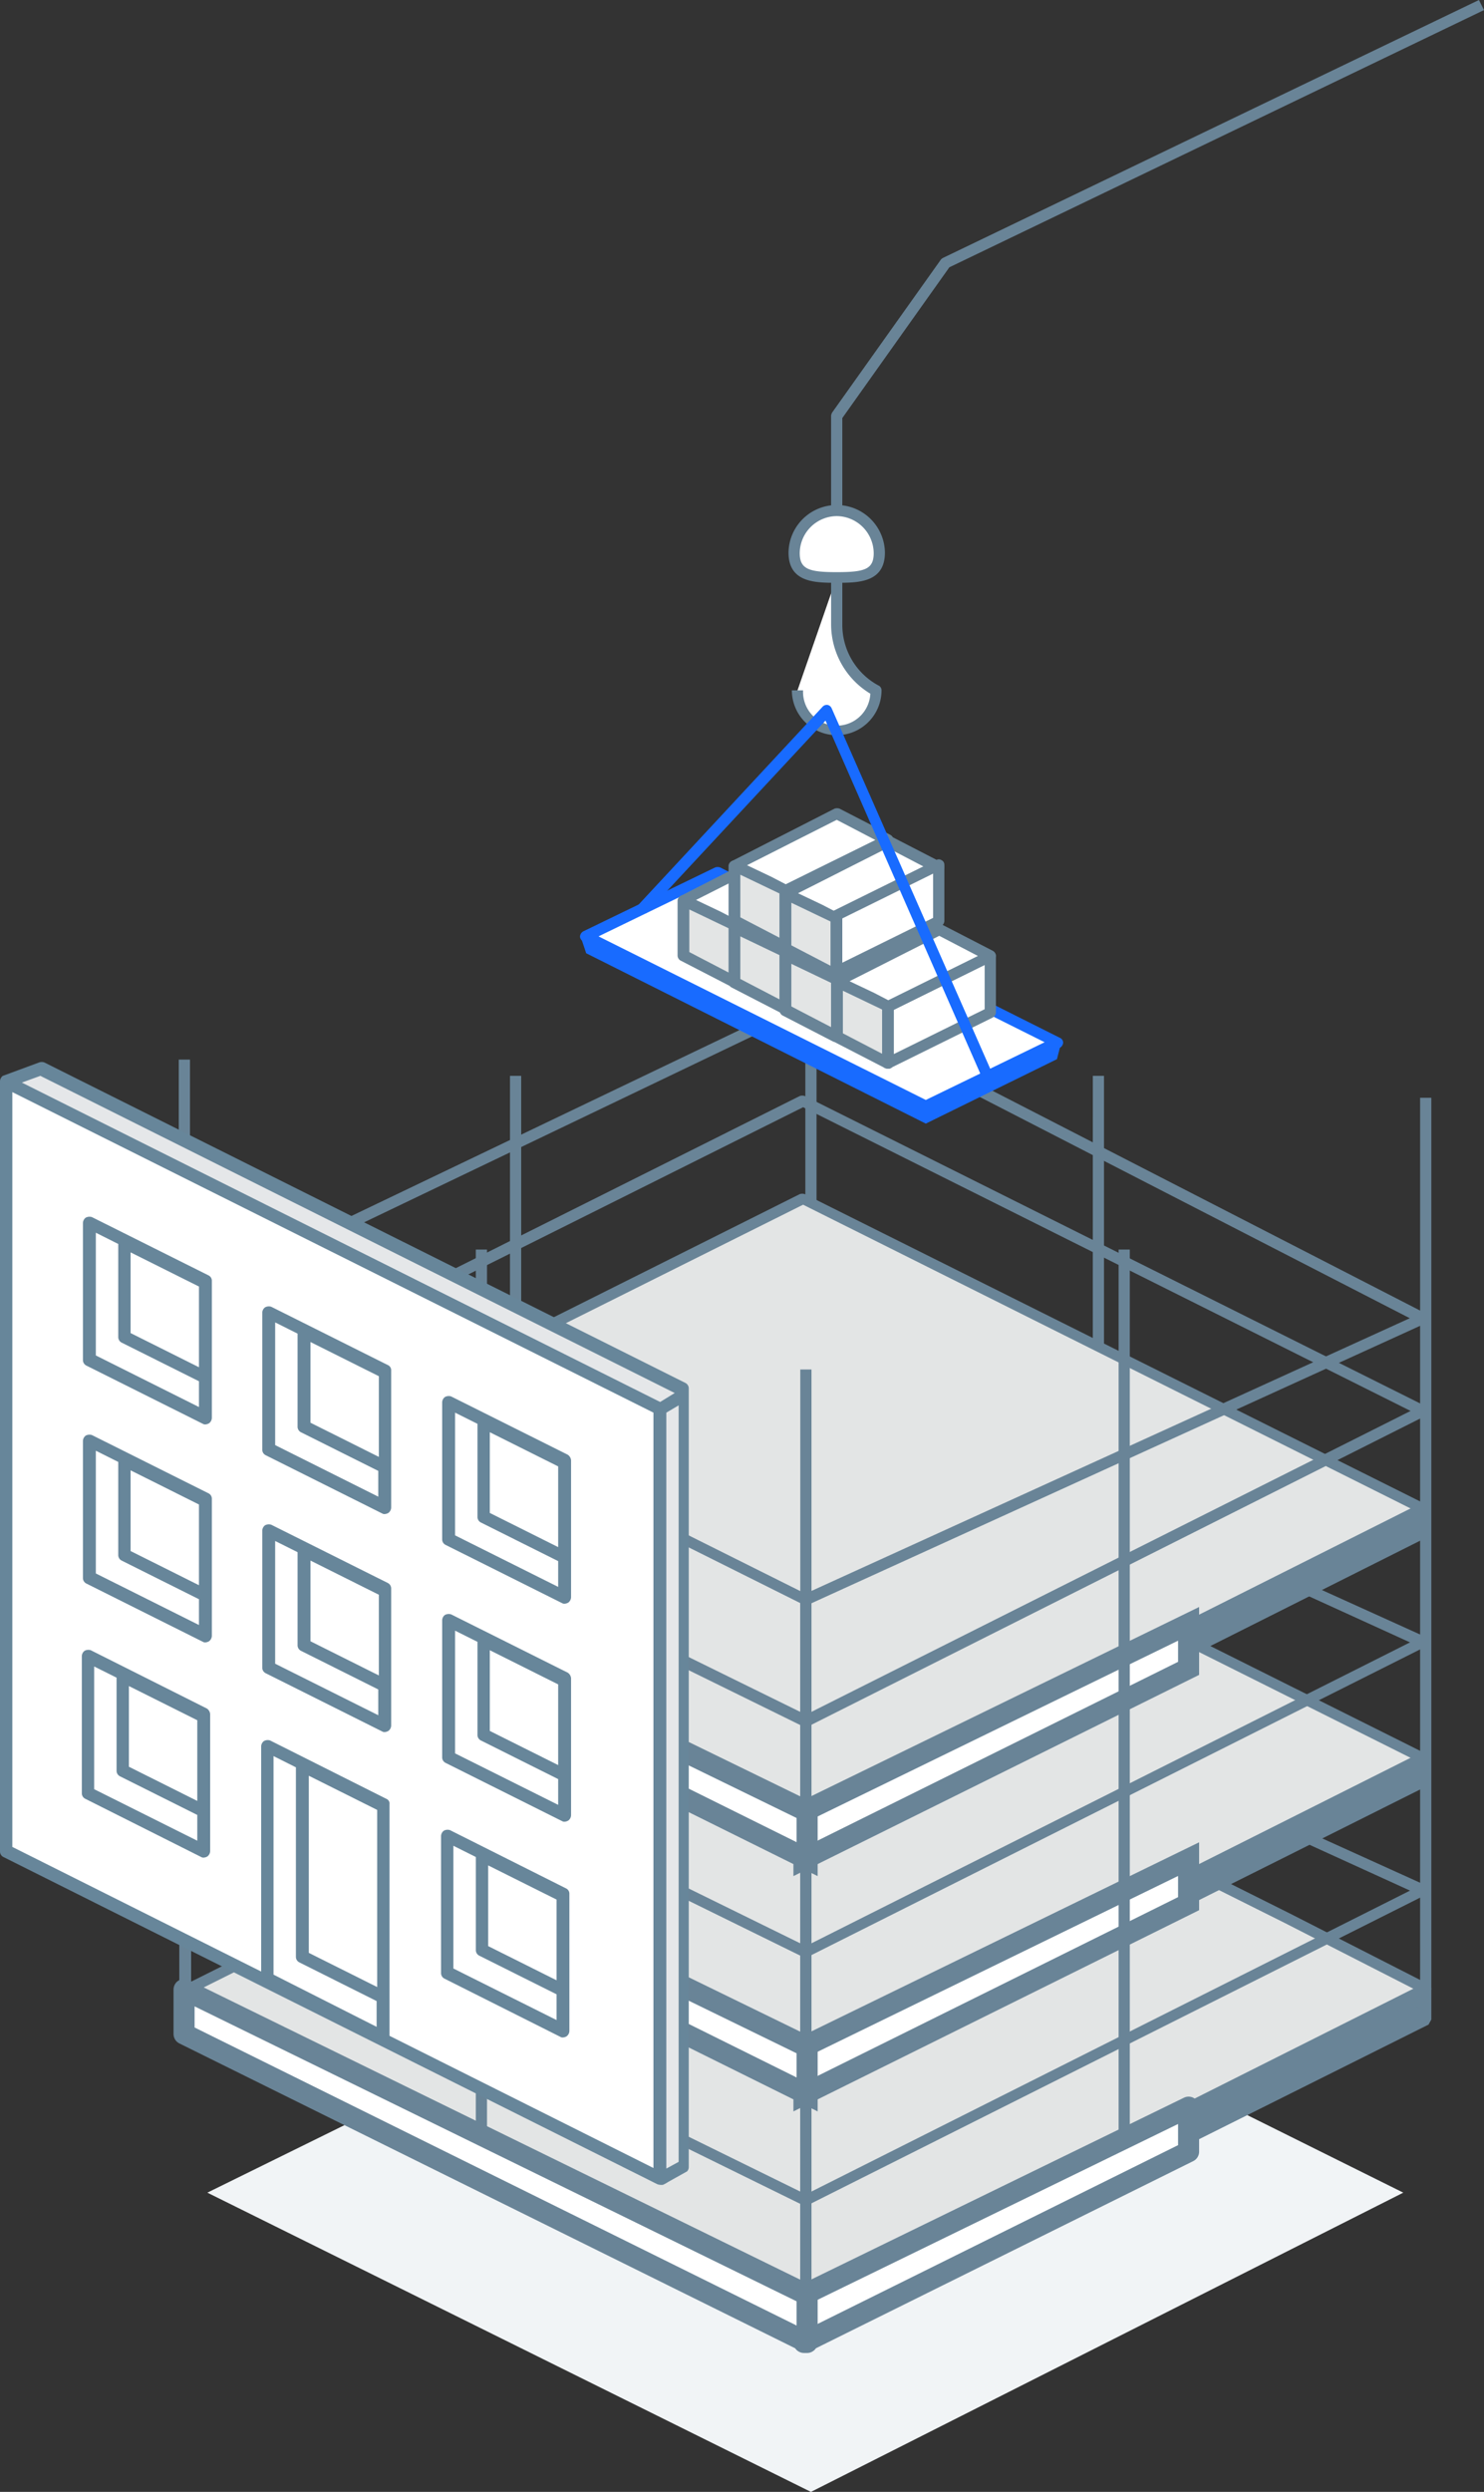 <?xml version="1.0" encoding="UTF-8"?>
<svg xmlns="http://www.w3.org/2000/svg" width="141.065" height="236.81" viewBox="0 0 141.065 236.81">
  <rect x="0" y="0" width="141.065" height="236.81" fill="#333333" stroke="none"/>
  <g id="iso-build" transform="translate(-7.548 71.346)">
    <path id="Trazado_8559" data-name="Trazado 8559" d="M40.163,255.038l57.108-28.117,56.574,28.117L97.537,283.476Z" transform="translate(-12.904 -118.011)" fill="#f1f4f6" fill-rule="evenodd"></path>
    <path id="Trazado_8560" data-name="Trazado 8560" d="M138.273-21.554h1.065V-31.619l10.175-14.325,50.822-24.443-.48-.959-50.928,24.5a.735.735,0,0,0-.213.16L138.379-32.152a.757.757,0,0,0-.106.319Z" transform="translate(-51.722)" fill="#698497"></path>
    <path id="Trazado_8561" data-name="Trazado 8561" d="M140.553,12.976c0,2.237-1.812,2.343-4.049,2.343s-4.049-.107-4.049-2.343a4.049,4.049,0,0,1,8.1,0Z" transform="translate(-49.42 -31.761)" fill="#fff"></path>
    <path id="Trazado_8562" data-name="Trazado 8562" d="M136.155,15.415c2.025,0,4.582,0,4.582-2.876a4.582,4.582,0,0,0-9.163,0C131.573,15.415,134.13,15.415,136.155,15.415Zm0-6.337a3.547,3.547,0,0,1,3.516,3.515c0,1.544-.852,1.811-3.516,1.811-2.61,0-3.516-.266-3.516-1.811A3.547,3.547,0,0,1,136.155,9.078Z" transform="translate(-49.071 -31.377)" fill="#698497"></path>
    <path id="Trazado_8563" data-name="Trazado 8563" d="M132.984,30.172a3.729,3.729,0,0,0,7.458,0,7.156,7.156,0,0,1-3.729-6.284V19.414" transform="translate(-49.629 -35.91)" fill="#fff"></path>
    <path id="Trazado_8564" data-name="Trazado 8564" d="M136.364,34.432a4.273,4.273,0,0,0,4.262-4.26.512.512,0,0,0-.32-.479,6.538,6.538,0,0,1-3.409-5.8V19.414h-1.065v4.473a7.7,7.7,0,0,0,3.729,6.6,3.2,3.2,0,0,1-6.393-.32H132.1A4.274,4.274,0,0,0,136.364,34.432Z" transform="translate(-49.28 -35.91)" fill="#698497"></path>
    <path id="Trazado_8565" data-name="Trazado 8565" d="M134.218,60.468h1.065V96.414h-1.065Z" transform="translate(-50.118 -52.153)" fill="#698497"></path>
    <path id="Trazado_8566" data-name="Trazado 8566" d="M154.293,116.591l.533-.958L112.954,94.118,96.174,85.757h-.426L37.255,113.768l.479.958,58.226-27.9,16.514,8.254Z" transform="translate(-11.753 -62.159)" fill="#698497"></path>
    <path id="Trazado_8567" data-name="Trazado 8567" d="M37.7,226.729v-2.875l58.386-26.893L155,223.854l.32,2.556L96.081,255.592Z" transform="translate(-11.928 -106.157)" fill="#698497"></path>
    <g id="Grupo_9087" data-name="Grupo 9087" transform="translate(24.639 90.61)" opacity="0.33">
      <g id="Grupo_9086" data-name="Grupo 9086" transform="translate(0)" opacity="0.33">
        <path id="Trazado_8568" data-name="Trazado 8568" d="M95.081,196.64l.471.955L36.3,226.782l-.471-.955Z" transform="translate(-35.828 -196.64)" fill="#698497" opacity="0.33"></path>
      </g>
    </g>
    <g id="Grupo_9089" data-name="Grupo 9089" transform="translate(83.604 90.853)" opacity="0.33">
      <g id="Grupo_9088" data-name="Grupo 9088" opacity="0.33">
        <path id="Trazado_8569" data-name="Trazado 8569" d="M133.866,197.043l58.965,28.93-.469.956L133.4,198Z" transform="translate(-133.396 -197.043)" fill="#698497" opacity="0.33"></path>
      </g>
    </g>
    <path id="Trazado_8570" data-name="Trazado 8570" d="M141.633,215.382l-26.69-13.366-18.8-9.373-48,24.017-10.974,5.485,40.167,20.076,18.8,9.372,58.653-29.448Z" transform="translate(-11.719 -104.449)" fill="#e3e5e5"></path>
    <path id="Trazado_8571" data-name="Trazado 8571" d="M95.79,251.821c.106,0,.16,0,.213-.053l58.653-29.448a.776.776,0,0,0,.32-.479.558.558,0,0,0-.267-.479l-13.158-6.71L96.056,191.912a.742.742,0,0,0-.48,0L36.6,221.361a.611.611,0,0,0-.32.479.512.512,0,0,0,.32.479l58.972,29.448C95.63,251.821,95.684,251.821,95.79,251.821Zm57.48-30.034L95.79,250.65,38.043,221.787,95.79,192.924l45.281,22.633Z" transform="translate(-11.37 -104.144)" fill="#698497"></path>
    <path id="Trazado_8572" data-name="Trazado 8572" d="M154.351,187.67l-40.167-17.2L95.378,161.1,36.726,187.67v2.876l39.848,20.13,18.8,9.372,58.973-29.5Z" transform="translate(-11.544 -91.967)" fill="#698497"></path>
    <path id="Trazado_8573" data-name="Trazado 8573" d="M140.926,179.078l-26.742-13.367-18.805-9.372-48,23.963-10.654,5.485,39.848,20.077L95.7,215.29l58.653-29.5Z" transform="translate(-11.544 -90.085)" fill="#e3e5e5"></path>
    <path id="Trazado_8574" data-name="Trazado 8574" d="M95.349,215.517c.106,0,.16,0,.213-.053l58.652-29.448a.612.612,0,0,0,.32-.479.511.511,0,0,0-.32-.479L95.243,155.608a.74.74,0,0,0-.479,0l-48,24.017L36.111,185.11a.564.564,0,0,0,0,.958l39.9,20.076,19.071,9.372C95.189,215.464,95.243,215.517,95.349,215.517Zm57.48-30.034-57.48,28.863L76.491,205.08l-38.942-19.6,9.749-5.006L95.083,156.62l45.282,22.633.213-.479-.213.479Z" transform="translate(-11.195 -89.78)" fill="#698497"></path>
    <path id="Trazado_8575" data-name="Trazado 8575" d="M154.351,148.459l-40.167-17.2-18.805-9.373L36.726,148.459v2.929l39.848,20.076L95.7,180.836l58.653-29.449Z" transform="translate(-11.544 -76.453)" fill="#698497"></path>
    <path id="Trazado_8576" data-name="Trazado 8576" d="M140.926,139.866,114.183,126.5l-18.805-9.372-48,23.963-10.654,5.486,39.848,20.076L95.7,176.078l58.653-29.5Z" transform="translate(-11.544 -74.57)" fill="#e3e5e5"></path>
    <path id="Trazado_8577" data-name="Trazado 8577" d="M95.349,176.305c.106,0,.16,0,.213-.053L154.215,146.8a.612.612,0,0,0,.32-.479.511.511,0,0,0-.32-.479L95.243,116.4a.74.74,0,0,0-.479,0l-48,24.017L36.111,145.9a.564.564,0,0,0,0,.958l39.9,20.076,19.071,9.372C95.189,176.252,95.243,176.305,95.349,176.305Zm57.48-30.035-57.48,28.863-18.858-9.266-38.942-19.6,9.749-5.005,47.785-23.858,45.282,22.633Z" transform="translate(-11.195 -74.265)" fill="#698497"></path>
    <path id="Trazado_8578" data-name="Trazado 8578" d="M134,201.828v4.533l36.563-18.13V184Z" transform="translate(-50.031 -101.029)" fill="#fff" stroke="#698497" stroke-width="2"></path>
    <path id="Trazado_8579" data-name="Trazado 8579" d="M110.563,201.828v4.533L74,188.23V184Z" transform="translate(-26.292 -101.029)" fill="#fff" stroke="#698497" stroke-width="2"></path>
    <path id="Trazado_8580" data-name="Trazado 8580" d="M134,238.828v4.533l36.563-18.13V221Z" transform="translate(-50.031 -115.668)" fill="#fff" stroke="#698497" stroke-width="2"></path>
    <path id="Trazado_8581" data-name="Trazado 8581" d="M110.563,238.828v4.533L74,225.23V221Z" transform="translate(-26.292 -115.668)" fill="#fff" stroke="#698497" stroke-width="2"></path>
    <path id="Trazado_8582" data-name="Trazado 8582" d="M134.171,218.8l58.972-29.449.267-.479v-87.6h-1.065v87.281L134.49,217.464V127.093h-1.065v91.222Z" transform="translate(-49.804 -68.295)" fill="#698497"></path>
    <path id="Trazado_8583" data-name="Trazado 8583" d="M95.048,230.44l.746-.479V160.625l-.32-.48L36.5,130.7l-.746.479v69.335l.32.479Zm-.266-69.5v68.164L36.875,200.192V132.028Z" transform="translate(-11.16 -79.939)" fill="#698497"></path>
    <path id="Trazado_8584" data-name="Trazado 8584" d="M192.566,135.177l.442.969-58.652,26.728-.442-.969Z" transform="translate(-49.997 -81.712)" fill="#698497"></path>
    <path id="Trazado_8585" data-name="Trazado 8585" d="M35.668,95.274h1.065V131.22H35.668Z" transform="translate(-11.126 -65.924)" fill="#698497"></path>
    <path id="Trazado_8586" data-name="Trazado 8586" d="M95.349,160.938c.106,0,.16,0,.213-.053l58.652-29.5a.61.61,0,0,0,.32-.479.512.512,0,0,0-.32-.479L95.243,100.976a.732.732,0,0,0-.479,0l-48,24.017-10.654,5.485a.564.564,0,0,0,0,.958l39.9,20.076,19.071,9.373C95.189,160.885,95.243,160.938,95.349,160.938Zm57.48-30.035-57.48,28.863L76.491,150.5,37.549,130.9,47.3,125.9,95.083,102.04l45.282,22.633Z" transform="translate(-11.195 -68.164)" fill="#698497"></path>
    <path id="Trazado_8587" data-name="Trazado 8587" d="M95.384,212.939c.106,0,.16,0,.213-.053l58.652-29.449a.611.611,0,0,0,.32-.479.512.512,0,0,0-.32-.479l-11.293-5.112-.426.958,10.281,4.686L95.384,211.874l-18.858-9.266-38.942-19.6L47.332,178l-.479-.958L36.2,182.531a.564.564,0,0,0,0,.959l39.9,20.076,19.072,9.373C95.224,212.885,95.277,212.939,95.384,212.939Z" transform="translate(-11.23 -98.278)" fill="#698497"></path>
    <path id="Trazado_8588" data-name="Trazado 8588" d="M95.384,251.975c.106,0,.16,0,.213-.053l58.652-29.449a.611.611,0,0,0,.32-.479.512.512,0,0,0-.32-.479L142.956,216.4l-.426.959,10.281,4.686L95.384,250.91l-18.858-9.266-38.942-19.6,9.749-5.006-.479-.958L36.2,221.567a.564.564,0,0,0,0,.958L76.1,242.6l19.072,9.373Z" transform="translate(-11.23 -113.722)" fill="#698497"></path>
    <path id="Trazado_8589" data-name="Trazado 8589" d="M82.387,125.145h1.066v86.8H82.387Z" transform="translate(-29.61 -77.743)" fill="#698497"></path>
    <path id="Trazado_8590" data-name="Trazado 8590" d="M183.493,125.145h1.065v86.8h-1.065Z" transform="translate(-69.614 -77.743)" fill="#698497"></path>
    <path id="Trazado_8591" data-name="Trazado 8591" d="M179.438,97.829H180.5v25.721h-1.065Z" transform="translate(-68.009 -66.935)" fill="#698497"></path>
    <path id="Trazado_8592" data-name="Trazado 8592" d="M87.764,97.829h1.065v25.721H87.764Z" transform="translate(-31.738 -66.935)" fill="#698497"></path>
    <path id="Trazado_8593" data-name="Trazado 8593" d="M134,277.828v4.533l36.563-18.13V260Z" transform="translate(-50.031 -131.099)" fill="#fff" stroke="#698497" stroke-linejoin="round" stroke-width="2"></path>
    <path id="Trazado_8594" data-name="Trazado 8594" d="M95.726,270.509v4.533L36.5,245.73V241.5Z" transform="translate(-11.455 -123.779)" fill="#fff" stroke="#698497" stroke-linejoin="round" stroke-width="2"></path>
    <path id="Trazado_8595" data-name="Trazado 8595" d="M111.868,68.5l-13,4.473.533,1.6,32.283,16.189,12.466-6.124.426-1.651Z" transform="translate(-36.132 -55.329)" fill="#186bff"></path>
    <path id="Trazado_8596" data-name="Trazado 8596" d="M112.218,65.852,99.752,71.923l32.283,16.189L144.5,81.988Z" transform="translate(-36.481 -54.283)" fill="#fff"></path>
    <path id="Trazado_8597" data-name="Trazado 8597" d="M131.651,88.3c.106,0,.16,0,.213-.053l12.519-6.071a.611.611,0,0,0,.32-.479.511.511,0,0,0-.32-.479L112.1,65.033a.739.739,0,0,0-.479,0L99.1,71.1a.612.612,0,0,0-.32.479.512.512,0,0,0,.32.479l32.283,16.189A.48.48,0,0,0,131.651,88.3Zm11.293-6.657-11.293,5.485L100.54,71.583,111.833,66.1Z" transform="translate(-36.097 -53.943)" fill="#186bff"></path>
    <path id="Trazado_8598" data-name="Trazado 8598" d="M115.09,70.258v5.219l4.847,2.5V72.6Z" transform="translate(-42.55 -56.026)" fill="#e3e5e5"></path>
    <path id="Trazado_8599" data-name="Trazado 8599" d="M119.554,78.176a.4.4,0,0,0,.267-.053.56.56,0,0,0,.267-.479V72.265a.512.512,0,0,0-.32-.479l-4.848-2.343a.63.63,0,0,0-.532.053.542.542,0,0,0-.267.426V75.14a.559.559,0,0,0,.267.479l4.847,2.5A.793.793,0,0,0,119.554,78.176Zm-.532-5.592v4.207l-3.783-1.97V70.773Z" transform="translate(-42.166 -55.69)" fill="#698497"></path>
    <path id="Trazado_8600" data-name="Trazado 8600" d="M124.785,62.063l-8.843,4.473-.852.479,3.25,1.544,1.6.8,9.7-4.793Z" transform="translate(-42.55 -52.784)" fill="#fff" fill-rule="evenodd"></path>
    <path id="Trazado_8601" data-name="Trazado 8601" d="M119.623,69.551c.106,0,.16,0,.213-.053l9.7-4.793a.613.613,0,0,0,.32-.479.56.56,0,0,0-.267-.479l-4.848-2.5a.739.739,0,0,0-.479,0l-9.7,4.952a.56.56,0,0,0-.267.479.512.512,0,0,0,.32.479l3.3,1.544,1.545.8C119.464,69.551,119.517,69.551,119.623,69.551Zm8.524-5.325-8.524,4.207-1.332-.692-2.344-1.118,8.524-4.314Z" transform="translate(-42.235 -52.444)" fill="#698497"></path>
    <path id="Trazado_8602" data-name="Trazado 8602" d="M123.111,74.488v5.219l4.848,2.5V76.831Z" transform="translate(-45.723 -57.7)" fill="#e3e5e5"></path>
    <path id="Trazado_8603" data-name="Trazado 8603" d="M127.576,82.39a.4.4,0,0,0,.266-.053.559.559,0,0,0,.267-.479V76.479a.511.511,0,0,0-.32-.479l-4.847-2.343a.491.491,0,0,0-.533.053.543.543,0,0,0-.266.426v5.219a.559.559,0,0,0,.266.479l4.848,2.5A.938.938,0,0,0,127.576,82.39Zm-.533-5.592v4.207l-3.782-1.97V74.988Z" transform="translate(-45.34 -57.348)" fill="#698497"></path>
    <path id="Trazado_8604" data-name="Trazado 8604" d="M140.828,70.434v5.379l-9.7,4.793V75.227Z" transform="translate(-48.897 -56.096)" fill="#fff" fill-rule="evenodd"></path>
    <path id="Trazado_8605" data-name="Trazado 8605" d="M130.749,80.807c.106,0,.16,0,.213-.053l9.7-4.793a.611.611,0,0,0,.32-.479V70.1a.474.474,0,0,0-.267-.426.484.484,0,0,0-.532,0l-9.7,4.793a.611.611,0,0,0-.32.479v5.379a.474.474,0,0,0,.267.426C130.536,80.754,130.642,80.807,130.749,80.807Zm9.162-5.645-8.63,4.26V75.215l8.63-4.26Z" transform="translate(-48.513 -55.765)" fill="#698497"></path>
    <path id="Trazado_8606" data-name="Trazado 8606" d="M132.807,66.293l-8.843,4.473-.853.479,3.3,1.544,1.545.8,9.7-4.793Z" transform="translate(-45.723 -54.457)" fill="#fff" fill-rule="evenodd"></path>
    <path id="Trazado_8607" data-name="Trazado 8607" d="M127.645,73.781c.106,0,.16,0,.213-.053l9.7-4.793a.611.611,0,0,0,.32-.479.559.559,0,0,0-.267-.479l-4.847-2.5a.739.739,0,0,0-.479,0l-9.7,4.953a.559.559,0,0,0-.266.479.511.511,0,0,0,.32.479l3.3,1.544,1.545.8A.534.534,0,0,0,127.645,73.781Zm8.523-5.325-8.523,4.207-1.332-.692-2.344-1.118,8.524-4.313Z" transform="translate(-45.409 -54.118)" fill="#698497"></path>
    <path id="Trazado_8608" data-name="Trazado 8608" d="M131.133,78.805v5.219l4.847,2.556V81.148Z" transform="translate(-48.897 -59.408)" fill="#e3e5e5"></path>
    <path id="Trazado_8609" data-name="Trazado 8609" d="M135.6,86.811a.4.4,0,0,0,.267-.053.56.56,0,0,0,.267-.479V80.9a.512.512,0,0,0-.32-.479l-4.848-2.343a.63.63,0,0,0-.532.053.542.542,0,0,0-.267.426v5.219a.559.559,0,0,0,.267.479l4.847,2.5A1.878,1.878,0,0,1,135.6,86.811Zm-.532-5.645v4.207l-3.783-1.97V79.355Z" transform="translate(-48.513 -59.106)" fill="#698497"></path>
    <path id="Trazado_8610" data-name="Trazado 8610" d="M140.827,70.61l-8.843,4.473-.853.479,3.3,1.544,1.545.8,9.749-4.739Z" transform="translate(-48.897 -56.166)" fill="#fff" fill-rule="evenodd"></path>
    <path id="Trazado_8611" data-name="Trazado 8611" d="M135.666,78.1c.106,0,.16,0,.213-.053l9.7-4.793a.613.613,0,0,0,.32-.479.56.56,0,0,0-.267-.479l-4.848-2.5a.739.739,0,0,0-.479,0l-9.7,4.952a.56.56,0,0,0-.267.479.511.511,0,0,0,.32.479l3.3,1.544,1.545.8C135.507,78.1,135.613,78.1,135.666,78.1Zm8.524-5.325-8.524,4.207-1.332-.692-2.344-1.118,8.524-4.314Z" transform="translate(-48.583 -55.826)" fill="#698497"></path>
    <path id="Trazado_8612" data-name="Trazado 8612" d="M139.154,83.035v5.219l4.9,2.5V85.378Z" transform="translate(-52.071 -61.082)" fill="#e3e5e5"></path>
    <path id="Trazado_8613" data-name="Trazado 8613" d="M143.707,90.952a.4.4,0,0,0,.267-.053.559.559,0,0,0,.266-.479V85.041a.511.511,0,0,0-.32-.479l-4.847-2.343a.631.631,0,0,0-.533.053.543.543,0,0,0-.266.426v5.219a.559.559,0,0,0,.266.479l4.848,2.5A.675.675,0,0,0,143.707,90.952Zm-.533-5.592v4.207l-3.782-1.97V83.55Z" transform="translate(-51.722 -60.745)" fill="#698497"></path>
    <path id="Trazado_8614" data-name="Trazado 8614" d="M156.96,78.981v5.432l-9.7,4.74V83.774Z" transform="translate(-55.279 -59.478)" fill="#fff" fill-rule="evenodd"></path>
    <path id="Trazado_8615" data-name="Trazado 8615" d="M146.88,89.354c.106,0,.16,0,.213-.053l9.7-4.793a.611.611,0,0,0,.32-.479V78.65a.474.474,0,0,0-.267-.426.484.484,0,0,0-.532,0l-9.7,4.793a.613.613,0,0,0-.32.479v5.379a.474.474,0,0,0,.267.426A.676.676,0,0,0,146.88,89.354Zm9.162-5.645-8.63,4.26V83.762l8.63-4.26Z" transform="translate(-54.896 -59.147)" fill="#698497"></path>
    <path id="Trazado_8616" data-name="Trazado 8616" d="M148.85,74.84l-8.79,4.473-.906.479,3.3,1.544,1.6.8,9.7-4.793Z" transform="translate(-52.071 -57.839)" fill="#fff" fill-rule="evenodd"></path>
    <path id="Trazado_8617" data-name="Trazado 8617" d="M143.776,82.328c.106,0,.16,0,.213-.053l9.7-4.793A.611.611,0,0,0,154,77a.559.559,0,0,0-.267-.479l-4.847-2.5a.739.739,0,0,0-.479,0l-9.7,4.953a.559.559,0,0,0-.267.479.511.511,0,0,0,.32.479l3.3,1.544,1.545.8C143.563,82.328,143.669,82.328,143.776,82.328ZM152.3,77l-8.524,4.207-1.332-.692L140.1,79.4l8.523-4.314Z" transform="translate(-51.792 -57.499)" fill="#698497"></path>
    <path id="Trazado_8618" data-name="Trazado 8618" d="M123.111,64.794v5.219l4.848,2.5V67.138Z" transform="translate(-45.723 -53.865)" fill="#e3e5e5"></path>
    <path id="Trazado_8619" data-name="Trazado 8619" d="M127.576,72.712a.4.4,0,0,0,.266-.053.559.559,0,0,0,.267-.479V66.8a.511.511,0,0,0-.32-.479l-4.847-2.343a.631.631,0,0,0-.533.053.543.543,0,0,0-.266.426v5.219a.559.559,0,0,0,.266.479l4.848,2.5A.937.937,0,0,0,127.576,72.712Zm-.533-5.592v4.207l-3.782-1.97V65.31Z" transform="translate(-45.34 -53.528)" fill="#698497"></path>
    <path id="Trazado_8620" data-name="Trazado 8620" d="M140.828,60.741v5.432l-9.7,4.74V65.534Z" transform="translate(-48.897 -52.261)" fill="#fff" fill-rule="evenodd"></path>
    <path id="Trazado_8621" data-name="Trazado 8621" d="M130.749,71.114c.106,0,.16,0,.213-.053l9.7-4.793a.611.611,0,0,0,.32-.479V60.41a.474.474,0,0,0-.267-.426.484.484,0,0,0-.532,0l-9.7,4.793a.611.611,0,0,0-.32.479v5.379a.474.474,0,0,0,.267.426A.675.675,0,0,0,130.749,71.114Zm9.162-5.645-8.63,4.26V65.522l8.63-4.26Z" transform="translate(-48.513 -51.93)" fill="#698497"></path>
    <path id="Trazado_8622" data-name="Trazado 8622" d="M132.807,56.6l-8.843,4.473-.853.479,3.3,1.544,1.545.8,9.7-4.793Z" transform="translate(-45.723 -50.622)" fill="#fff" fill-rule="evenodd"></path>
    <path id="Trazado_8623" data-name="Trazado 8623" d="M127.645,64.088c.106,0,.16,0,.213-.053l9.7-4.793a.611.611,0,0,0,.32-.479.559.559,0,0,0-.267-.479l-4.847-2.5a.739.739,0,0,0-.479,0l-9.7,4.953a.559.559,0,0,0-.266.479.511.511,0,0,0,.32.479l3.3,1.544,1.545.8A.534.534,0,0,0,127.645,64.088Zm8.523-5.325-8.523,4.207-1.332-.692-2.344-1.118,8.524-4.314Z" transform="translate(-45.409 -50.282)" fill="#698497"></path>
    <path id="Trazado_8624" data-name="Trazado 8624" d="M131.133,69.112v5.272l4.847,2.5V71.456Z" transform="translate(-48.897 -55.573)" fill="#e3e5e5"></path>
    <path id="Trazado_8625" data-name="Trazado 8625" d="M135.6,77.118a.4.4,0,0,0,.267-.053.559.559,0,0,0,.266-.479V71.207a.511.511,0,0,0-.32-.479l-4.847-2.343a.63.63,0,0,0-.532.053.542.542,0,0,0-.267.426v5.219a.559.559,0,0,0,.267.479l4.847,2.5A1.89,1.89,0,0,1,135.6,77.118Zm-.533-5.592v4.207l-3.782-1.97V69.716Z" transform="translate(-48.513 -55.271)" fill="#698497"></path>
    <path id="Trazado_8626" data-name="Trazado 8626" d="M140.827,61.006l-8.843,4.473-.853.426,3.3,1.544,1.545.8,9.749-4.74Z" transform="translate(-48.897 -52.366)" fill="#fff" fill-rule="evenodd"></path>
    <path id="Trazado_8627" data-name="Trazado 8627" d="M135.666,68.406c.106,0,.16,0,.213-.053l9.7-4.793a.613.613,0,0,0,.32-.479.56.56,0,0,0-.267-.479l-4.848-2.5a.739.739,0,0,0-.479,0l-9.7,4.953a.56.56,0,0,0-.267.479.511.511,0,0,0,.32.479l3.3,1.544,1.545.8C135.507,68.406,135.613,68.406,135.666,68.406Zm8.524-5.272-8.524,4.207-1.332-.692-2.344-1.118,8.524-4.314Z" transform="translate(-48.583 -51.991)" fill="#698497"></path>
    <path id="Trazado_8628" data-name="Trazado 8628" d="M148.85,64.618V70l-9.7,4.793V69.411Z" transform="translate(-52.071 -53.795)" fill="#fff" fill-rule="evenodd"></path>
    <path id="Trazado_8629" data-name="Trazado 8629" d="M138.77,74.991c.106,0,.16,0,.213-.053l9.7-4.793a.613.613,0,0,0,.32-.479V64.287a.475.475,0,0,0-.267-.426.485.485,0,0,0-.533,0l-9.7,4.793a.613.613,0,0,0-.32.479v5.325a.475.475,0,0,0,.267.426C138.611,74.938,138.664,74.991,138.77,74.991Zm9.163-5.645-8.63,4.26V69.4l8.63-4.26Z" transform="translate(-51.687 -53.464)" fill="#698497"></path>
    <path id="Trazado_8630" data-name="Trazado 8630" d="M140.517,74.749l.959-.426L126.293,39.815a.563.563,0,0,0-.373-.32.538.538,0,0,0-.48.16l-17.58,18.9.8.746,17.047-18.319Z" transform="translate(-39.689 -43.849)" fill="#186bff"></path>
    <path id="Trazado_8631" data-name="Trazado 8631" d="M8.43,98.711v73.116l62.168,31.1V129.81Z" transform="translate(-0.349 -67.284)" fill="#fff" fill-rule="evenodd"></path>
    <path id="Trazado_8632" data-name="Trazado 8632" d="M89.12,222.483v12.994a.656.656,0,0,1-.266.532.758.758,0,0,1-.32.106.4.4,0,0,1-.266-.053l-11.027-5.538a.587.587,0,0,1-.32-.533V217a.655.655,0,0,1,.266-.532.756.756,0,0,1,.586-.053L88.8,221.95A.561.561,0,0,1,89.12,222.483ZM81.4,227.435l6.5,3.248v-7.669l-6.5-3.248Zm6.5,7.029v-2.449l-7.352-3.674a.586.586,0,0,1-.32-.532v-8.84L78.093,217.9v11.663Z" transform="translate(-27.448 -113.839)" fill="#67869a" fill-rule="evenodd"></path>
    <path id="Trazado_8633" data-name="Trazado 8633" d="M12,96.684,8.959,97.909l61.849,31.1.32,73.116,1.811-1.811V127.145Z" transform="translate(-0.558 -66.482)" fill="#e5e7e9" fill-rule="evenodd"></path>
    <path id="Trazado_8634" data-name="Trazado 8634" d="M32.847,126.083v12.994a.656.656,0,0,1-.266.532.758.758,0,0,1-.32.106.4.4,0,0,1-.266-.053l-11.081-5.538a.586.586,0,0,1-.32-.532V120.6a.655.655,0,0,1,.266-.532.756.756,0,0,1,.586-.053l11.081,5.538A.561.561,0,0,1,32.847,126.083Zm-7.724,4.953,6.5,3.248v-7.669l-6.5-3.248Zm6.5,7.029v-2.449l-7.352-3.674a.586.586,0,0,1-.32-.532v-8.84L21.82,121.5v11.663Z" transform="translate(-5.162 -75.698)" fill="#67869a" fill-rule="evenodd"></path>
    <path id="Trazado_8635" data-name="Trazado 8635" d="M61.054,140.181v12.993a.655.655,0,0,1-.266.532.751.751,0,0,1-.32.107.4.4,0,0,1-.266-.053l-11.081-5.539a.585.585,0,0,1-.32-.532V134.7a.655.655,0,0,1,.266-.532.753.753,0,0,1,.586-.054l11.081,5.539A.534.534,0,0,1,61.054,140.181Zm-7.671,4.953,6.5,3.248v-7.669l-6.5-3.248Zm6.446,7.029v-2.449l-7.352-3.674a.587.587,0,0,1-.32-.533v-8.84L50.027,135.6v11.662Z" transform="translate(-16.322 -81.276)" fill="#67869a" fill-rule="evenodd"></path>
    <path id="Trazado_8636" data-name="Trazado 8636" d="M89.35,154.28v12.993a.654.654,0,0,1-.266.532.758.758,0,0,1-.32.106.4.4,0,0,1-.266-.053l-11.081-5.538a.585.585,0,0,1-.32-.532V148.8a.656.656,0,0,1,.266-.533.756.756,0,0,1,.586-.053l11.081,5.538A.707.707,0,0,1,89.35,154.28Zm-7.724,5.006,6.5,3.248v-7.669l-6.5-3.248Zm6.5,7.029v-2.449l-7.352-3.674a.587.587,0,0,1-.32-.533v-8.84l-2.131-1.065v11.662Z" transform="translate(-27.518 -86.854)" fill="#67869a" fill-rule="evenodd"></path>
    <path id="Trazado_8637" data-name="Trazado 8637" d="M32.847,160.36v12.993a.655.655,0,0,1-.266.532.758.758,0,0,1-.32.106.4.4,0,0,1-.266-.053L20.914,168.4a.586.586,0,0,1-.32-.532V154.875a.656.656,0,0,1,.266-.533.756.756,0,0,1,.586-.053l11.081,5.538A.562.562,0,0,1,32.847,160.36Zm-7.724,4.952,6.5,3.249v-7.669l-6.5-3.248Zm6.5,7.03v-2.45l-7.352-3.674a.585.585,0,0,1-.32-.532v-8.84L21.82,155.78v11.663Z" transform="translate(-5.162 -89.26)" fill="#67869a" fill-rule="evenodd"></path>
    <path id="Trazado_8638" data-name="Trazado 8638" d="M61.054,174.459v12.994a.655.655,0,0,1-.266.532.758.758,0,0,1-.32.106.4.4,0,0,1-.266-.053L49.121,182.5a.586.586,0,0,1-.32-.532V168.974a.655.655,0,0,1,.266-.532.756.756,0,0,1,.586-.053l11.081,5.538A.586.586,0,0,1,61.054,174.459Zm-7.671,5.006,6.5,3.248v-7.668l-6.5-3.249Zm6.446,7.03v-2.45l-7.352-3.674a.585.585,0,0,1-.32-.532V171l-2.131-1.065v11.663Z" transform="translate(-16.322 -94.838)" fill="#67869a" fill-rule="evenodd"></path>
    <path id="Trazado_8639" data-name="Trazado 8639" d="M89.35,188.558v12.993a.656.656,0,0,1-.266.533.758.758,0,0,1-.32.106.4.4,0,0,1-.266-.053L77.417,196.6a.587.587,0,0,1-.32-.533V183.073a.654.654,0,0,1,.266-.532.756.756,0,0,1,.586-.053l11.081,5.538A.705.705,0,0,1,89.35,188.558Zm-7.724,5.006,6.5,3.248v-7.669l-6.5-3.248Zm6.5,7.029v-2.449l-7.352-3.674a.586.586,0,0,1-.32-.532V185.1l-2.131-1.065v11.663Z" transform="translate(-27.518 -100.417)" fill="#67869a" fill-rule="evenodd"></path>
    <path id="Trazado_8640" data-name="Trazado 8640" d="M32.617,194.2v12.994a.655.655,0,0,1-.266.532.758.758,0,0,1-.32.106.4.4,0,0,1-.266-.053l-11.027-5.538a.586.586,0,0,1-.32-.532V188.712a.655.655,0,0,1,.266-.532.756.756,0,0,1,.586-.053L32.3,193.664A.706.706,0,0,1,32.617,194.2ZM24.893,199.2l6.5,3.249v-7.669l-6.5-3.248Zm6.5,7.03v-2.45l-7.352-3.674a.585.585,0,0,1-.32-.532v-8.84L21.59,189.67v11.663Z" transform="translate(-5.092 -102.648)" fill="#67869a" fill-rule="evenodd"></path>
    <path id="Trazado_8641" data-name="Trazado 8641" d="M60.825,208.384v22.153a.655.655,0,0,1-.266.532.758.758,0,0,1-.32.106.4.4,0,0,1-.266-.053l-11.027-5.538a.586.586,0,0,1-.32-.532V202.9a.655.655,0,0,1,.266-.532.756.756,0,0,1,.586-.053l11.027,5.538A.492.492,0,0,1,60.825,208.384ZM53.154,222.5l6.5,3.248V208.916l-6.5-3.248Zm6.446,7.03v-2.45L52.248,223.4a.586.586,0,0,1-.32-.532v-18L49.8,203.8v20.769Z" transform="translate(-16.252 -108.261)" fill="#67869a" fill-rule="evenodd"></path>
    <path id="Trazado_8642" data-name="Trazado 8642" d="M70.569,202.354a1.193,1.193,0,0,1-.532-.054L7.868,171.2a.586.586,0,0,1-.32-.532V97.5a.655.655,0,0,1,.266-.532l3.463-1.278a.74.74,0,0,1,.479,0L72.7,126.149a.586.586,0,0,1,.32.533V200.65a.6.6,0,0,1-.16.426l-1.811,1.012A3.091,3.091,0,0,1,70.569,202.354ZM9.626,97.606,70.3,127.959l1.385-.852-60.3-30.141ZM8.72,170.242l60.943,30.514V128.972L8.72,98.511Zm63.34,29.928V128.279l-1.172.693V200.81Z" transform="translate(0 -66.072)" fill="#67869a" fill-rule="evenodd"></path>
  </g>
</svg>
